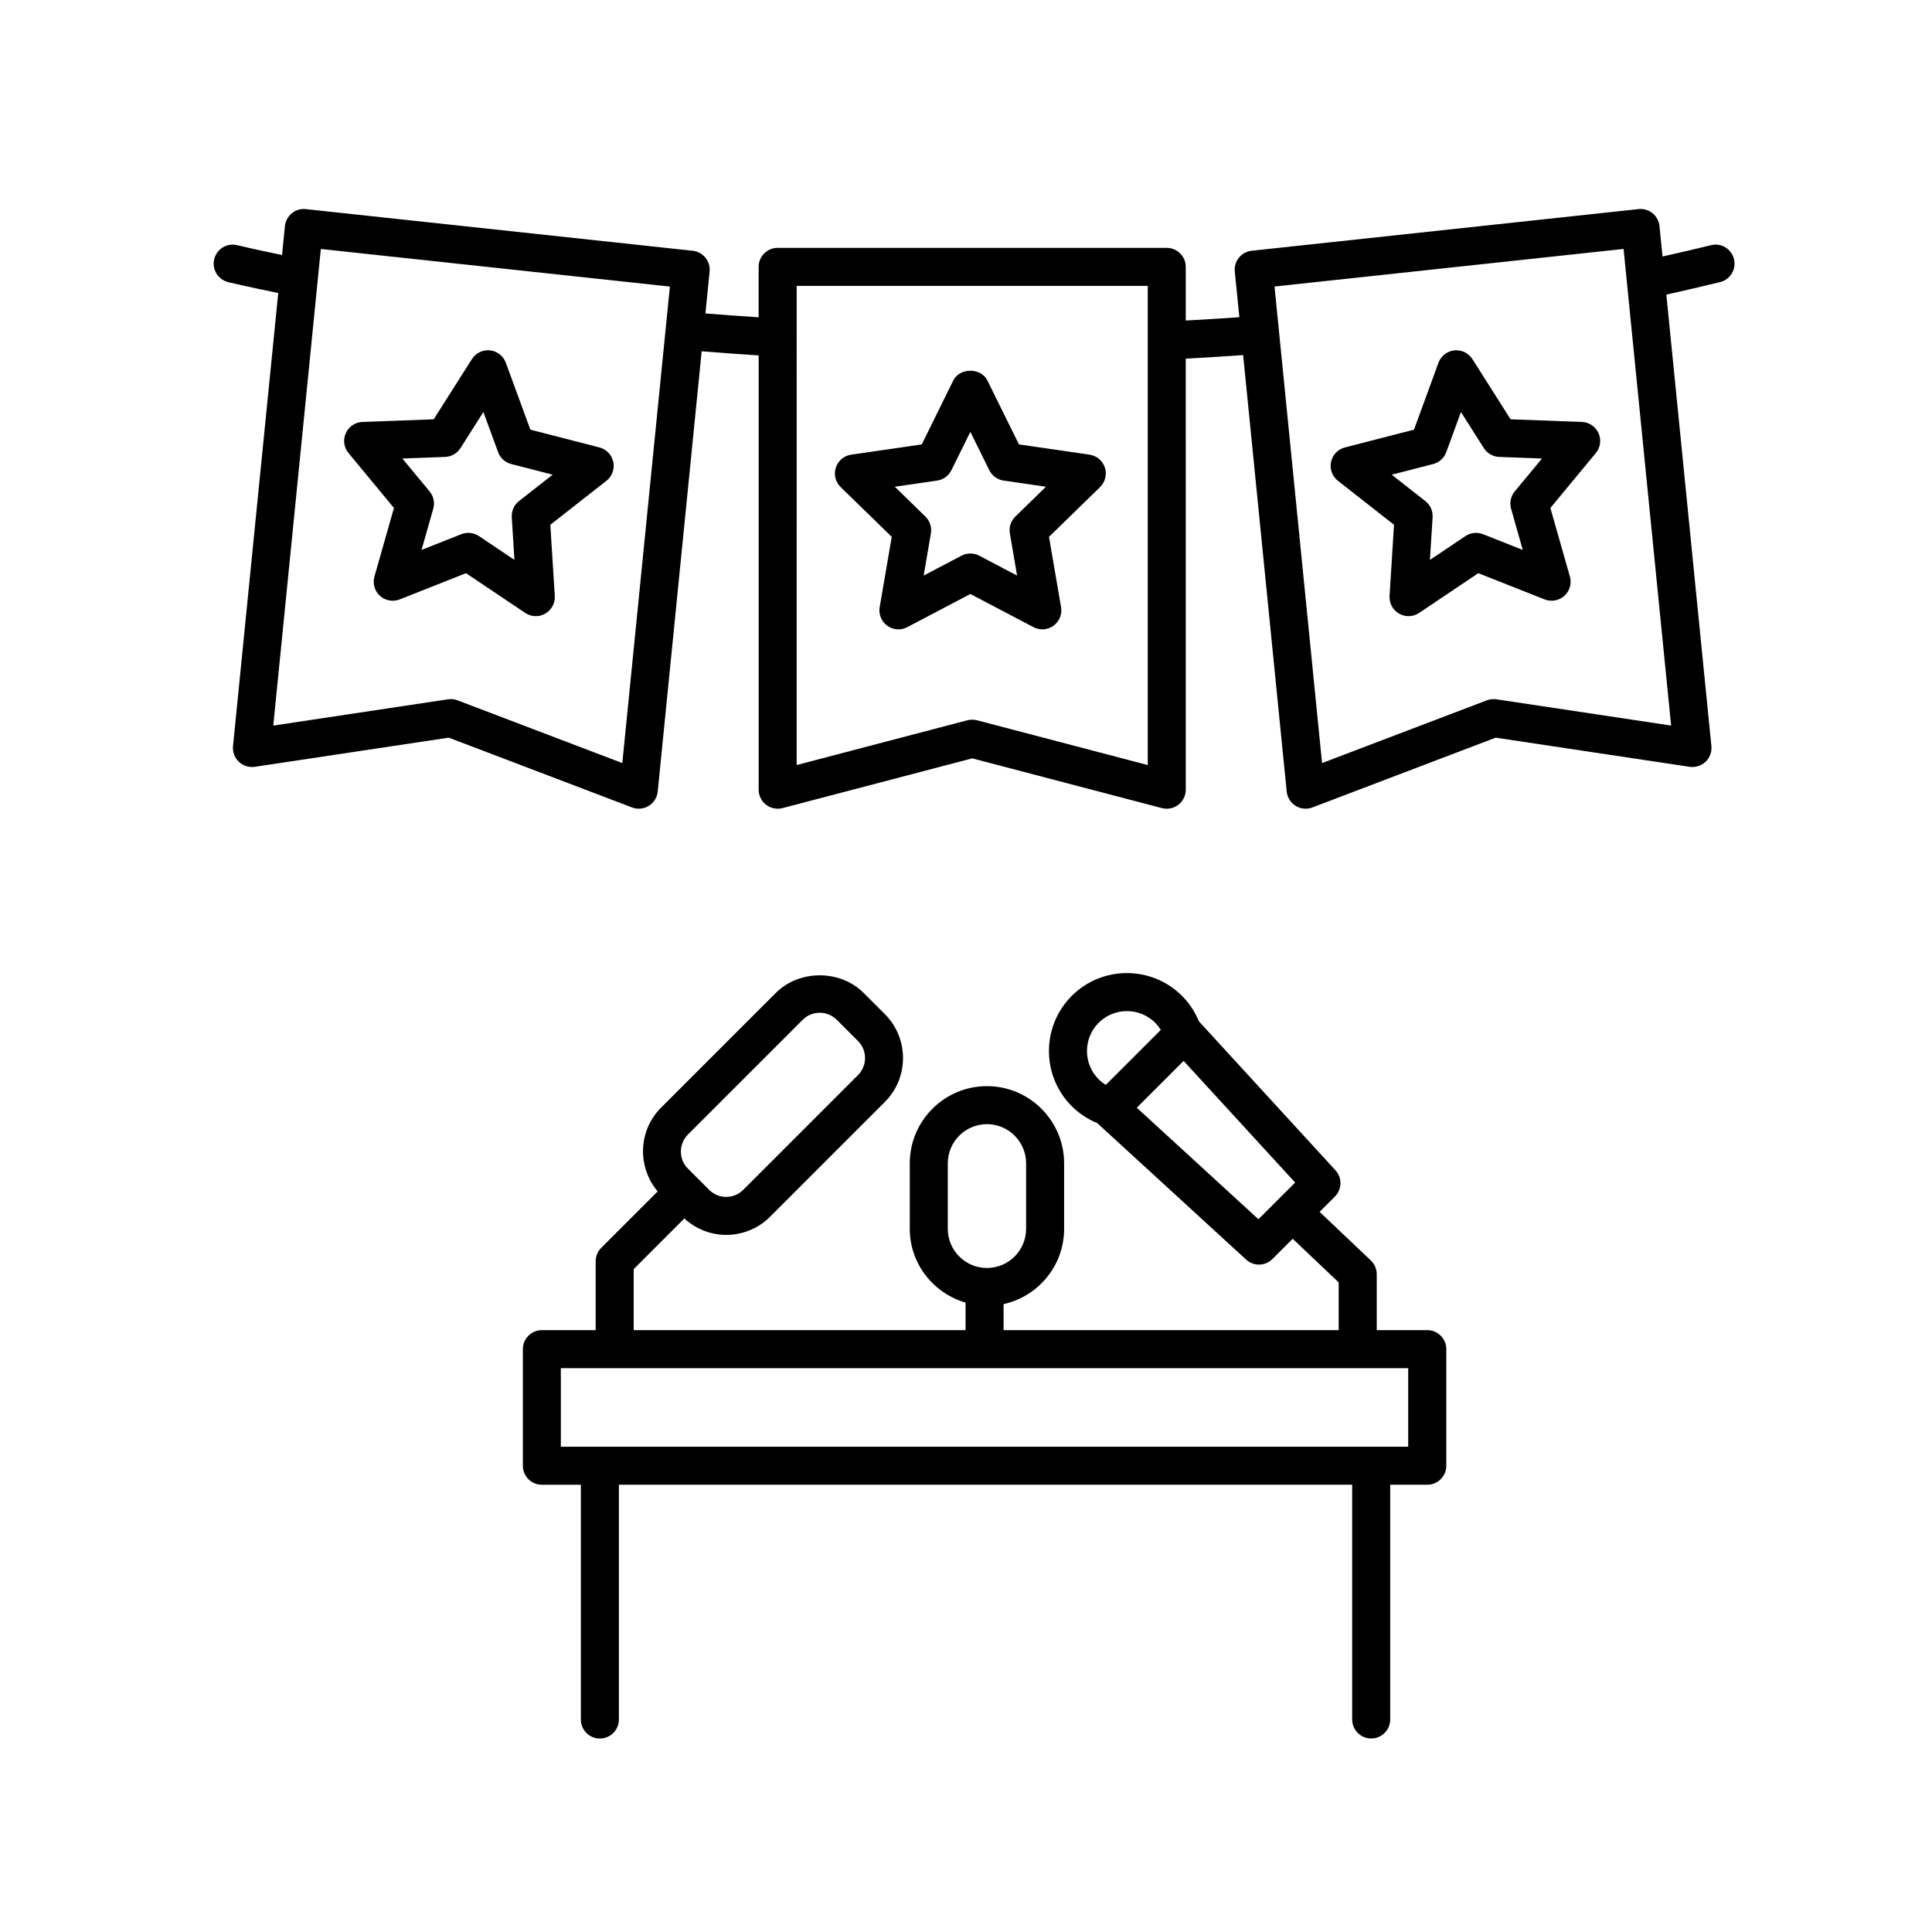 <?xml version="1.0" encoding="UTF-8"?>
<!-- Uploaded to: SVG Repo, www.svgrepo.com, Generator: SVG Repo Mixer Tools -->
<svg fill="#000000" width="800px" height="800px" version="1.1" viewBox="144 144 512 512" xmlns="http://www.w3.org/2000/svg">
 <g>
  <path d="m522.24 496.5h-13.391v-14.816c0-1.379-0.562-2.699-1.57-3.656l-13.57-12.875 4.047-4.047c1.91-1.91 1.977-4.977 0.152-6.969l-36.184-39.469c-1.039-2.508-2.543-4.82-4.473-6.746-8.055-8.062-21.172-8.062-29.227 0-8.055 8.062-8.055 21.172 0 29.227 1.934 1.934 4.246 3.445 6.758 4.484l39.457 36.172c0.961 0.887 2.188 1.324 3.406 1.324 1.289 0 2.586-0.492 3.562-1.477l5.367-5.367 12.188 11.562v12.656l-88.805 0.004v-6.902c9.16-2.023 16.043-10.188 16.043-19.945v-17.371c0-11.273-9.168-20.449-20.449-20.449s-20.453 9.168-20.453 20.449v17.359c0 9.297 6.277 17.078 14.785 19.555v7.297h-87.949v-16.172l13.426-13.426c3.133 2.871 7.09 4.359 11.078 4.359 4.219 0 8.43-1.602 11.637-4.812l30.422-30.422c6.41-6.41 6.414-16.852 0-23.27l-5.629-5.621c-6.207-6.219-17.062-6.219-23.27 0l-30.422 30.414c-6.074 6.082-6.324 15.73-0.887 22.184l-14.953 14.949c-0.945 0.945-1.477 2.223-1.477 3.562v18.258h-14.258c-2.785 0-5.039 2.254-5.039 5.039v30.895c0 2.785 2.254 5.039 5.039 5.039h10.332v62.211c0 2.785 2.254 5.039 5.039 5.039s5.039-2.254 5.039-5.039v-62.219h194.33v62.211c0 2.785 2.254 5.039 5.039 5.039s5.039-2.254 5.039-5.039v-62.211h9.824c2.785 0 5.039-2.254 5.039-5.039v-30.895c-0.004-2.777-2.262-5.035-5.043-5.035zm-87.082-81.457c4.137-4.125 10.855-4.117 14.977 0 0.578 0.578 1.062 1.219 1.484 1.898l-14.566 14.566c-0.676-0.422-1.32-0.906-1.898-1.484-4.129-4.129-4.129-10.848 0.004-14.98zm42.344 52.07-32.242-29.559 12.41-12.41 29.559 32.242zm-82.328 2.539v-17.363c0-5.719 4.656-10.375 10.379-10.375 5.719 0 10.375 4.656 10.375 10.375v17.359c0 5.723-4.656 10.379-10.375 10.379-5.723 0.004-10.379-4.652-10.379-10.375zm-68.875-24.98 30.422-30.414c1.203-1.203 2.812-1.867 4.516-1.867s3.305 0.664 4.516 1.867l5.629 5.621c2.484 2.488 2.484 6.539 0 9.023l-30.422 30.422c-2.488 2.488-6.535 2.488-9.023 0l-5.629-5.629c-2.492-2.484-2.492-6.535-0.008-9.023zm190.9 82.723h-224.57v-20.816h224.56v20.816z"/>
  <path d="m597.43 208.98c-4.277 1.055-8.566 2.031-12.848 2.992l-0.801-8.051c-0.133-1.336-0.797-2.562-1.84-3.41-1.039-0.848-2.352-1.254-3.715-1.098l-102.52 11.039c-2.75 0.297-4.746 2.754-4.473 5.512l1.211 12.098c-4.766 0.336-9.5 0.629-14.207 0.883v-14.219c0-2.785-2.254-5.039-5.039-5.039l-103.11-0.004c-2.785 0-5.039 2.254-5.039 5.039v13.367c-4.793-0.316-9.492-0.656-14.102-1.023l1.109-11.098c0.277-2.754-1.723-5.215-4.473-5.512l-102.52-11.039c-1.367-0.156-2.676 0.25-3.715 1.098-1.043 0.848-1.707 2.074-1.84 3.41l-0.766 7.656c-7.652-1.578-11.828-2.594-11.879-2.606-2.707-0.664-5.426 0.992-6.09 3.699-0.66 2.699 0.996 5.426 3.699 6.09 0 0 4.695 1.145 13.266 2.891l-11.984 120.07c-0.152 1.551 0.414 3.078 1.543 4.152 1.133 1.074 2.691 1.547 4.223 1.336l51.402-7.727 48.582 18.496c0.578 0.223 1.184 0.328 1.789 0.328 0.926 0 1.844-0.258 2.648-0.75 1.336-0.828 2.207-2.223 2.363-3.785l11.648-116.68c4.934 0.398 9.965 0.766 15.105 1.098v115.09c0 1.562 0.727 3.039 1.961 3.988 1.246 0.945 2.852 1.273 4.359 0.887l50.273-13.184 50.273 13.184c0.422 0.105 0.852 0.16 1.281 0.16 1.102 0 2.188-0.363 3.078-1.047 1.234-0.953 1.961-2.43 1.961-3.988l-0.008-114.24c5.031-0.266 10.105-0.586 15.211-0.945l11.547 115.68c0.156 1.562 1.027 2.957 2.367 3.785 0.801 0.5 1.723 0.75 2.644 0.75 0.605 0 1.215-0.105 1.789-0.328l48.578-18.496 51.402 7.727c1.531 0.203 3.09-0.266 4.223-1.336 1.129-1.074 1.691-2.606 1.543-4.152l-11.941-119.65c4.746-1.059 9.496-2.152 14.238-3.32 2.707-0.664 4.352-3.391 3.688-6.09-0.656-2.707-3.394-4.375-6.09-3.688zm-288.51 137.24-43.664-16.625c-0.57-0.215-1.18-0.328-1.789-0.328-0.25 0-0.504 0.02-0.746 0.055l-46.301 6.969 12.605-126.31 92.504 9.961zm139.24 0.523-45.238-11.863c-0.418-0.105-0.852-0.16-1.281-0.16-0.43 0-0.863 0.055-1.281 0.16l-45.238 11.863 0.008-126.98h93.039v126.98zm92.398-17.422c-0.848-0.117-1.734-0.031-2.539 0.277l-43.66 16.625-12.598-126.29 92.504-9.961 12.602 126.31z"/>
  <path d="m380.32 286.27-3.195 18.625c-0.324 1.891 0.453 3.797 2 4.926 1.562 1.133 3.617 1.281 5.309 0.383l16.723-8.793 16.723 8.793c0.734 0.387 1.547 0.578 2.348 0.578 1.043 0 2.082-0.324 2.961-0.961 1.551-1.129 2.328-3.039 2-4.926l-3.195-18.621 13.539-13.195c1.371-1.34 1.863-3.34 1.273-5.164-0.594-1.82-2.172-3.148-4.07-3.426l-18.703-2.715-8.363-16.941c-1.691-3.445-7.34-3.445-9.035 0l-8.363 16.941-18.695 2.715c-1.898 0.277-3.473 1.602-4.07 3.426-0.59 1.824-0.102 3.828 1.273 5.164zm12.023-14.91c1.641-0.238 3.059-1.27 3.793-2.754l5.019-10.168 5.019 10.168c0.734 1.484 2.152 2.519 3.793 2.754l11.219 1.629-8.117 7.914c-1.184 1.152-1.727 2.828-1.445 4.457l1.914 11.176-10.031-5.273c-0.734-0.387-1.543-0.578-2.348-0.578-0.805 0-1.605 0.191-2.348 0.578l-10.031 5.273 1.914-11.176c0.281-1.633-0.262-3.301-1.445-4.457l-8.117-7.914z"/>
  <path d="m563.21 255.82-18.883-0.699-10.125-15.957c-1.031-1.617-2.848-2.508-4.797-2.309-1.906 0.207-3.527 1.477-4.191 3.273l-6.492 17.738-18.305 4.707c-1.855 0.48-3.281 1.969-3.672 3.848-0.395 1.875 0.312 3.812 1.82 4.996l14.863 11.656-1.18 18.859c-0.117 1.914 0.855 3.727 2.519 4.684 0.777 0.449 1.641 0.672 2.508 0.672 0.984 0 1.965-0.289 2.812-0.855l15.684-10.535 17.566 6.953c1.773 0.699 3.809 0.336 5.234-0.945 1.422-1.285 1.996-3.266 1.465-5.113l-5.168-18.172 12.043-14.559c1.223-1.48 1.5-3.523 0.715-5.273-0.789-1.746-2.5-2.894-4.418-2.969zm-18.754 23.012 3.098 10.906-10.539-4.172c-1.543-0.605-3.285-0.422-4.664 0.504l-9.406 6.316 0.711-11.309c0.105-1.652-0.613-3.254-1.918-4.281l-8.918-6.996 10.977-2.82c1.602-0.414 2.906-1.586 3.477-3.148l3.894-10.641 6.07 9.566c0.891 1.395 2.414 2.273 4.07 2.332l11.332 0.422-7.227 8.727c-1.055 1.281-1.41 3-0.957 4.594z"/>
  <path d="m248.4 278.62-5.168 18.172c-0.523 1.844 0.047 3.828 1.465 5.113 1.422 1.289 3.445 1.648 5.234 0.945l17.566-6.953 15.688 10.535c0.848 0.57 1.824 0.855 2.812 0.855 0.867 0 1.734-0.223 2.508-0.672 1.664-0.953 2.637-2.769 2.519-4.684l-1.18-18.859 14.863-11.656c1.512-1.184 2.211-3.125 1.82-4.996-0.395-1.879-1.82-3.371-3.672-3.848l-18.305-4.707-6.504-17.738c-0.66-1.797-2.281-3.066-4.188-3.273-1.945-0.203-3.762 0.691-4.797 2.309l-10.125 15.957-18.883 0.699c-1.914 0.07-3.629 1.219-4.41 2.973-0.785 1.754-0.516 3.793 0.715 5.273zm13.562-13.531c1.656-0.059 3.18-0.938 4.07-2.332l6.07-9.574 3.906 10.645c0.562 1.562 1.867 2.734 3.473 3.148l10.977 2.82-8.918 6.996c-1.305 1.023-2.019 2.625-1.918 4.281l0.711 11.309-9.41-6.316c-0.84-0.562-1.824-0.855-2.812-0.855-0.625 0-1.254 0.117-1.855 0.352l-10.539 4.172 3.098-10.906c0.453-1.594 0.098-3.309-0.961-4.59l-7.227-8.727z"/>
 </g>
</svg>